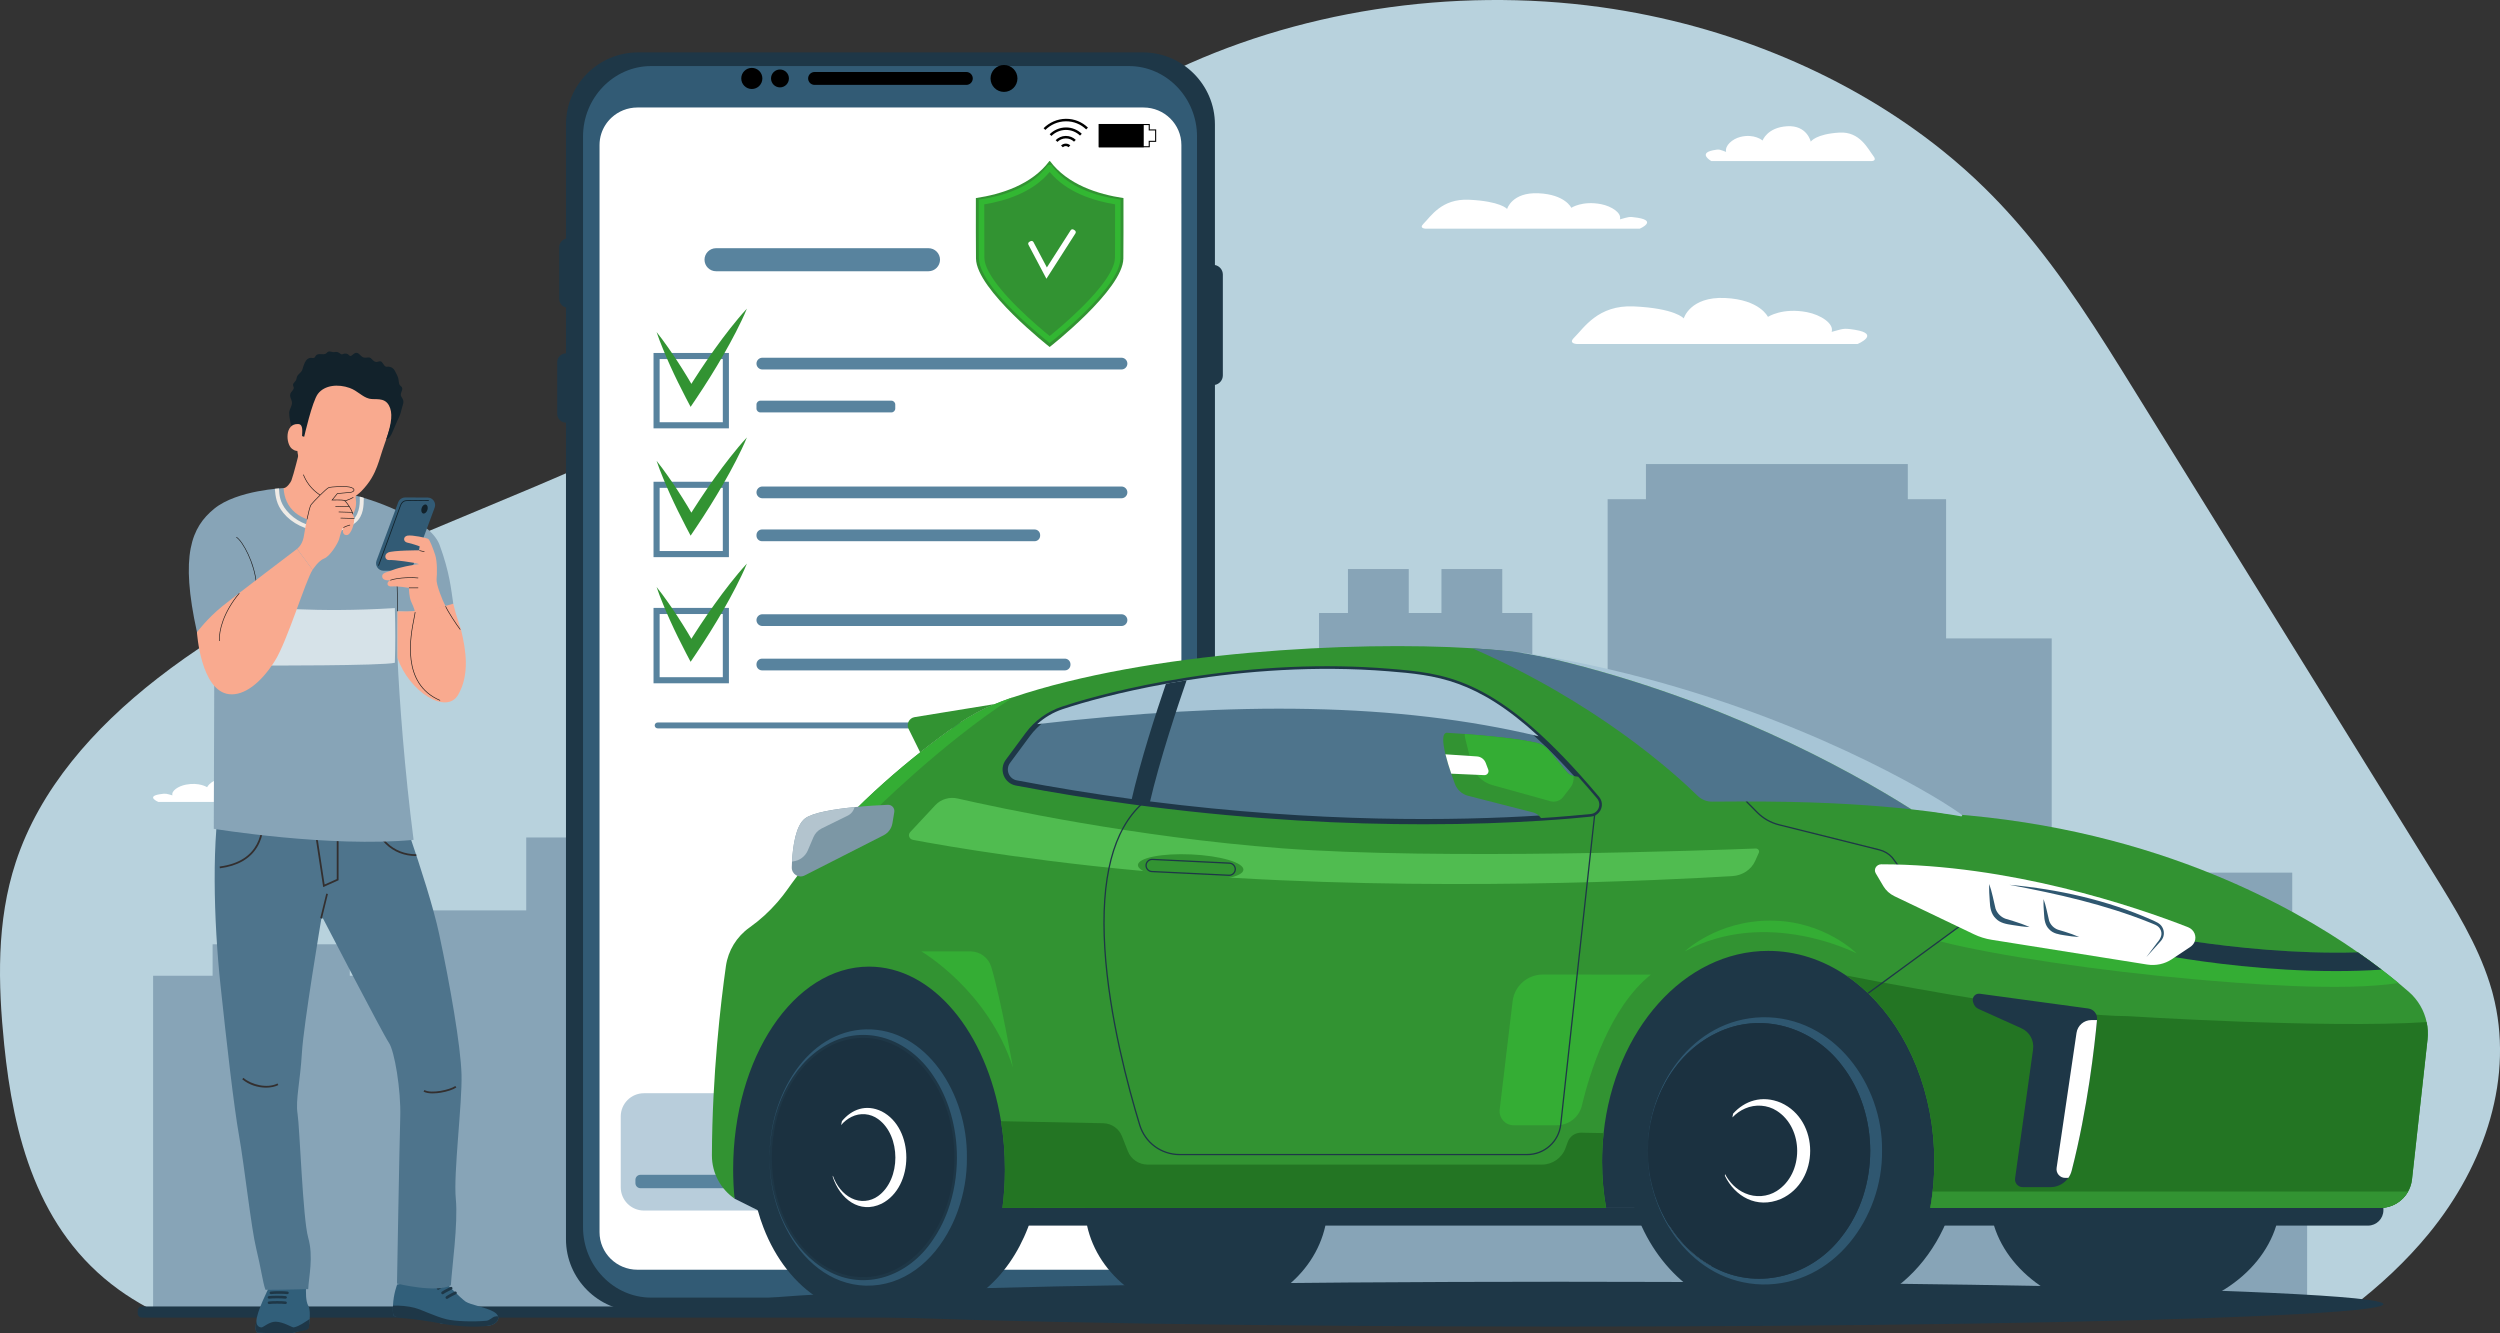 <?xml version="1.0" encoding="utf-8"?>
<!-- Generator: Adobe Illustrator 29.8.2, SVG Export Plug-In . SVG Version: 9.03 Build 0)  -->
<svg version="1.0" id="Layer_1" xmlns="http://www.w3.org/2000/svg" xmlns:xlink="http://www.w3.org/1999/xlink" x="0px" y="0px"
	 viewBox="0 0 1480.32 789.51" style="enable-background:new 0 0 1480.32 789.51;" xml:space="preserve">
<rect x="0" y="0" width="1480.32" height="789.51" fill="#333333" stroke="none"/>
<style type="text/css">
	.st0{fill:#B8D2DD;}
	.st1{fill:#87A4B7;}
	.st2{fill:#FFFFFF;}
	.st3{fill:#1E3747;}
	.st4{fill:#325B75;}
	.st5{fill:#B8CDDB;}
	.st6{fill:#58839E;}
	.st7{fill:#329332;}
	.st8{fill:#32B732;}
	.st9{fill:#2F5770;}
	.st10{fill:#1B3140;}
	.st11{fill:#34AD34;}
	.st12{fill:#237523;}
	.st13{fill:#4E748C;}
	.st14{fill:#50BC50;}
	.st15{fill:#7C97A5;}
	.st16{fill:#A7C5D6;}
	.st17{fill:#B3C4CE;}
	.st18{fill:#315F7A;}
	.st19{fill:#332F2F;}
	.st20{fill:#F9AA8F;}
	.st21{fill:#D6E2E8;}
	.st22{fill:#EFEBE6;}
	.st23{fill:#191818;}
	.st24{fill:#12222B;}
</style>
<g>
	<path class="st0" d="M1437.95,730.72c-13.08,15.91-28.5,30.34-45.57,43.41H87.05c-5.82-3.19-11.41-6.64-16.69-10.46
		C21.77,728.66,7.88,671.62,2.49,618.65c-3.67-36.14-4.66-73.09,6.84-108.11c7.07-21.54,18.54-41.43,33.22-59.78
		c14.2-17.76,31.42-34.06,50.57-48.98c21.27-16.58,44.93-31.47,69.55-44.77c9.72-5.26,19.59-10.27,29.51-15.04
		c81.13-38.97,170.32-67.09,245.29-113.67c46.93-29.17,87.34-65.02,128.98-99.41c16.54-13.66,33.3-27.11,50.72-39.82
		c22.72-16.54,46.59-31.82,72.69-44.73C766.51,6.5,859.77-7.99,947.92,4.24c75.77,10.53,147.22,40.72,202.19,84.85
		c8.98,7.2,17.51,14.79,25.55,22.72c5.65,5.56,11.04,11.27,16.22,17.1c1.05,1.17,2.09,2.36,3.1,3.53
		c26.71,30.8,47.84,64.84,68.77,98.64c26.29,42.46,52.61,84.93,78.9,127.38c3.98,6.42,7.96,12.86,11.94,19.28
		c14.16,22.86,28.31,45.71,42.46,68.56c10.77,17.38,21.54,34.76,32.29,52.13c3.74,6.03,7.47,12.07,11.21,18.11
		c13.12,21.16,26.33,42.56,33.63,65.52c0.51,1.62,1.01,3.26,1.47,4.91c0.15,0.55,0.3,1.09,0.43,1.63
		C1488.86,637.28,1471.89,689.4,1437.95,730.72z"/>
	<polygon class="st1" points="1357.3,577.77 1357.3,516.71 1283.44,516.71 1283.44,577.77 1270.1,577.77 1270.1,549.54 
		1214.87,549.54 1214.87,378.02 1152.34,378.02 1152.34,295.59 1129.67,295.59 1129.67,274.78 974.6,274.78 974.6,295.59 
		951.92,295.59 951.92,495.91 907.33,495.91 907.33,362.98 889.54,362.98 889.54,336.95 853.53,336.95 853.53,362.98 834.17,362.98 
		834.17,336.95 798.16,336.95 798.16,362.98 781.04,362.98 781.04,495.91 748.5,495.91 748.5,390.11 615.36,390.11 615.36,370.42 
		558.18,370.42 558.18,411.91 509.37,411.91 509.37,495.9 456.27,495.9 456.27,505.99 448.25,505.99 448.25,358.41 426.36,358.41 
		426.36,340.38 362,340.38 362,358.41 340.93,358.41 340.93,495.9 311.59,495.9 311.59,539.07 220.63,539.07 220.63,577.77 
		207.11,577.77 207.11,559.14 125.88,559.14 125.88,577.77 90.66,577.77 90.66,774.13 220.63,774.13 220.63,774.12 315.47,774.12 
		340.93,774.12 340.93,774.13 415.42,774.13 448.25,774.13 456.28,774.13 456.28,774.12 509.37,774.12 509.37,774.13 598.35,774.13 
		664.17,774.13 748.5,774.13 781.04,774.13 801.63,774.13 842.49,774.13 907.33,774.13 951.92,774.13 963.71,774.13 1004.57,774.13 
		1057.67,774.13 1085.92,774.13 1152.34,774.13 1240.27,774.13 1240.27,774.12 1270.1,774.12 1270.1,773.94 1366.12,773.94 
		1366.12,577.77 	"/>
	<path class="st2" d="M970.92,135.42h-126.5c0,0-4.51,0-1.58-2.89c4.45-4.4,10.73-15.01,26.98-14.26
		c18.59,0.86,22.56,5.37,22.56,5.5c0,0,2.83-10.06,18.65-9.33c15.82,0.73,19.38,8.61,19.38,8.61s6.5-4.33,17.66-2.15
		c6.21,1.22,12.29,5.22,11.13,8.99c5.19-1.34,4.91-1.84,10.44-0.96C981.56,130.84,970.92,135.42,970.92,135.42z"/>
	<path class="st2" d="M93.77,474.86h90.11c0,0,3.21,0,1.12-2.04c-3.17-3.11-7.64-10.59-19.21-10.07
		c-13.24,0.61-16.07,3.79-16.07,3.88c0,0-2.02-7.1-13.29-6.58c-11.27,0.51-13.81,6.08-13.81,6.08s-4.63-3.06-12.58-1.51
		c-4.43,0.86-8.75,3.69-7.93,6.34c-3.7-0.95-3.5-1.3-7.44-0.67C86.19,471.63,93.77,474.86,93.77,474.86z"/>
	<path class="st2" d="M1013.31,95.37h94.89c0,0,3.38,0,1.18-2.84c-3.34-4.33-8.05-14.76-20.24-14.02
		c-13.95,0.85-16.93,5.28-16.93,5.41c0,0-2.13-9.89-13.99-9.17c-11.86,0.72-14.54,8.46-14.54,8.46s-4.87-4.26-13.25-2.11
		c-4.66,1.2-9.22,5.13-8.35,8.84c-3.89-1.32-3.69-1.81-7.83-0.94C1005.32,90.86,1013.31,95.37,1013.31,95.37z"/>
</g>
<path class="st3" d="M1306.61,780.17H84c-1.35,0-2.45-1.1-2.45-2.45v-1.68c0-1.35,1.1-2.45,2.45-2.45h1222.6
	c1.35,0,2.45,1.1,2.45,2.45v1.68C1309.06,779.07,1307.95,780.17,1306.61,780.17z"/>
<g>
	<path class="st3" d="M719.39,156.92V73.67c0-23.45-19.19-42.64-42.64-42.64H377.77c-23.45,0-42.64,19.19-42.64,42.64v67.66
		c-2.28,0.54-4,2.59-4,5.03v30.66c0,2.44,1.72,4.49,4,5.03v27.19c-2.85,0-5.18,2.33-5.18,5.18v30.66c0,2.85,2.33,5.18,5.18,5.18
		V733.8c0,23.45,19.19,42.64,42.64,42.64h298.99c23.45,0,42.64-19.19,42.64-42.64V227.91c2.66-0.5,4.68-2.84,4.68-5.64v-59.71
		C724.07,159.76,722.05,157.42,719.39,156.92z"/>
	<path class="st4" d="M708.79,80.83c0-22.94-18.15-41.71-40.34-41.71H385.57c-22.19,0-40.34,18.77-40.34,41.71v645.81
		c0,22.94,18.15,41.71,40.34,41.71h282.87c22.19,0,40.34-18.77,40.34-41.71V80.83z"/>
	<path class="st2" d="M699.53,120.63V85.86c0-12.26-10.06-22.21-22.46-22.21h-35.22h-70.66h-72.13h-86.38h-35.22
		c-5.93,0-11.34,2.28-15.35,6c-2.81,2.6-4.95,5.92-6.12,9.66c-0.65,2.07-0.99,4.27-0.99,6.55v34.72c0,0.03,0,0.06,0,0.09v574.14
		c0,0.03,0,0.06,0,0.09v34.73c0,12.26,10.05,22.21,22.46,22.21h19.94c0,0,9.99,0,15.28,0h36.31v0h228.09
		c12.4,0,22.46-9.94,22.46-22.21v-34.77c0-0.01,0-0.03,0-0.04V120.67C699.53,120.65,699.53,120.64,699.53,120.63z"/>
	<path d="M572.19,50.27h-89.86c-2.1,0-3.82-1.72-3.82-3.82l0,0c0-2.1,1.72-3.82,3.82-3.82h89.86c2.1,0,3.82,1.72,3.82,3.82l0,0
		C576,48.55,574.29,50.27,572.19,50.27z"/>
	<path d="M602.46,46.45c0,4.4-3.57,7.97-7.97,7.97c-4.4,0-7.97-3.57-7.97-7.97c0-4.4,3.57-7.97,7.97-7.97
		C598.89,38.48,602.46,42.05,602.46,46.45z"/>
	<path d="M467.14,46.45c0,2.92-2.37,5.3-5.3,5.3c-2.92,0-5.3-2.37-5.3-5.3c0-2.92,2.37-5.3,5.3-5.3
		C464.77,41.15,467.14,43.52,467.14,46.45z"/>
	<path d="M451.42,46.45c0,3.45-2.8,6.25-6.25,6.25c-3.45,0-6.25-2.8-6.25-6.25c0-3.45,2.8-6.25,6.25-6.25
		C448.63,40.2,451.42,43,451.42,46.45z"/>
	<g>
		<g>
			<path d="M680.82,76.62v-3.21h-30.21V87.2h30.21v-3.21h3.79v-7.37H680.82z M683.97,83.36h-3.79v3.21h-28.93V74.05h28.93v3.21h3.79
				V83.36z"/>
		</g>
		<rect x="650.61" y="73.41" width="26.63" height="13.79"/>
	</g>
	<g>
		<g>
			<path d="M631.05,80.48c-2.32,0.03-4.43,0.98-5.97,2.51l1.04,1.03c1.28-1.25,3.02-2.04,4.93-2.06c1.91-0.02,3.64,0.71,4.91,1.93
				l1.05-1.06C635.46,81.35,633.36,80.45,631.05,80.48z"/>
		</g>
		<g>
			<path d="M631.02,85.04c-1.06,0.01-2.03,0.44-2.74,1.13l1.04,1.03c0.44-0.42,1.04-0.68,1.7-0.69c0.65-0.01,1.25,0.24,1.69,0.65
				l1.05-1.06C633.05,85.43,632.09,85.02,631.02,85.04z"/>
		</g>
		<g>
			<path d="M631.07,75.46c-3.7,0.05-7.07,1.58-9.53,4.02l1.04,1.03c2.19-2.17,5.19-3.53,8.48-3.57c3.29-0.04,6.28,1.24,8.45,3.35
				l1.05-1.06C638.13,76.86,634.77,75.42,631.07,75.46z"/>
		</g>
		<g>
			<path d="M631.09,70.35c-5.11,0.07-9.76,2.19-13.16,5.56l1.04,1.03c3.12-3.1,7.4-5.05,12.11-5.11c4.71-0.06,8.97,1.78,12.07,4.8
				l1.05-1.06C640.83,72.29,636.2,70.29,631.09,70.35z"/>
		</g>
	</g>
	<g>
		<path class="st5" d="M673.2,716.8H381.32c-7.6,0-13.76-6.16-13.76-13.76v-41.95c0-7.6,6.16-13.76,13.76-13.76H673.2
			c7.6,0,13.76,6.16,13.76,13.76v41.95C686.97,710.64,680.8,716.8,673.2,716.8z"/>
		<g>
			<path class="st6" d="M669.47,703.57h-81.64c-4.84,0-8.79-3.96-8.79-8.79l0,0c0-4.84,3.96-8.79,8.79-8.79h81.64
				c4.84,0,8.79,3.96,8.79,8.79l0,0C678.26,699.61,674.31,703.57,669.47,703.57z"/>
			<path class="st6" d="M434.21,703.57h-54.97c-1.64,0-2.99-1.34-2.99-2.99v-1.97c0-1.64,1.34-2.98,2.99-2.98h54.97
				c1.64,0,2.98,1.34,2.98,2.98v1.97C437.19,702.22,435.85,703.57,434.21,703.57z"/>
		</g>
	</g>
	<g>
		<g>
			<g>
				<path class="st6" d="M431.61,329.9h-44.64v-44.64h44.64V329.9z M390.59,326.28H428v-37.41h-37.41V326.28z"/>
			</g>
			<path class="st7" d="M388.78,272.88c2.26,2.82,4.4,5.7,6.45,8.64c2.1,2.91,4.06,5.89,6.02,8.87c1.94,2.99,3.85,6,5.69,9.05
				c1.86,3.04,3.67,6.1,5.44,9.19l-6.03-0.21c5.32-8.66,10.91-17.15,16.83-25.43c2.96-4.14,6-8.22,9.16-12.23
				c3.18-4,6.4-7.97,9.92-11.74c-1.96,4.78-4.24,9.35-6.55,13.91c-2.34,4.54-4.79,9-7.32,13.42c-5.07,8.82-10.46,17.44-16.13,25.88
				l-3.33,4.95l-2.71-5.16c-1.65-3.15-3.26-6.33-4.82-9.53c-1.58-3.19-3.08-6.42-4.56-9.67c-1.46-3.26-2.92-6.51-4.24-9.85
				C391.22,279.65,389.93,276.3,388.78,272.88z"/>
		</g>
		<path class="st6" d="M664.06,295.04H451.41c-1.91,0-3.48-1.57-3.48-3.48l0,0c0-1.91,1.57-3.48,3.48-3.48h212.66
			c1.91,0,3.48,1.57,3.48,3.48l0,0C667.54,293.48,665.98,295.04,664.06,295.04z"/>
		<path class="st6" d="M612.61,320.47H451.22c-1.81,0-3.29-1.48-3.29-3.29v-0.38c0-1.81,1.48-3.29,3.29-3.29h161.39
			c1.81,0,3.29,1.48,3.29,3.29v0.38C615.9,318.99,614.42,320.47,612.61,320.47z"/>
		<g>
			<g>
				<path class="st6" d="M431.61,404.6h-44.64v-44.64h44.64V404.6z M390.59,400.99H428v-37.41h-37.41V400.99z"/>
			</g>
			<path class="st7" d="M388.78,347.58c2.26,2.82,4.4,5.7,6.45,8.64c2.1,2.91,4.06,5.89,6.02,8.87c1.94,2.99,3.85,6,5.69,9.05
				c1.86,3.04,3.67,6.1,5.44,9.19l-6.03-0.21c5.32-8.66,10.91-17.15,16.83-25.43c2.96-4.14,6-8.22,9.16-12.23
				c3.18-4,6.4-7.97,9.92-11.74c-1.96,4.78-4.24,9.35-6.55,13.91c-2.34,4.54-4.79,9-7.32,13.42c-5.07,8.82-10.46,17.44-16.13,25.88
				l-3.33,4.95l-2.71-5.16c-1.65-3.15-3.26-6.33-4.82-9.53c-1.58-3.19-3.08-6.42-4.56-9.67c-1.46-3.26-2.92-6.51-4.24-9.85
				C391.22,354.35,389.93,351,388.78,347.58z"/>
		</g>
		<path class="st6" d="M630.53,396.96H451.26c-1.83,0-3.33-1.5-3.33-3.33v-0.3c0-1.83,1.5-3.33,3.33-3.33h179.27
			c1.83,0,3.33,1.5,3.33,3.33v0.3C633.86,395.46,632.36,396.96,630.53,396.96z"/>
		<path class="st6" d="M665.8,431.29H389.41c-0.96,0-1.74-0.78-1.74-1.74l0,0c0-0.96,0.78-1.74,1.74-1.74H665.8
			c0.96,0,1.74,0.78,1.74,1.74l0,0C667.54,430.5,666.76,431.29,665.8,431.29z"/>
		<path class="st6" d="M664.98,456.94h-71.16c-1.41,0-2.57-1.16-2.57-2.57v-5.77c0-1.41,1.16-2.57,2.57-2.57h71.16
			c1.41,0,2.57,1.16,2.57,2.57v5.77C667.54,455.78,666.39,456.94,664.98,456.94z"/>
		<g>
			<g>
				<g>
					<path class="st6" d="M431.61,253.64h-44.64V209h44.64V253.64z M390.59,250.02H428v-37.41h-37.41V250.02z"/>
				</g>
				<path class="st7" d="M388.78,196.62c2.26,2.82,4.4,5.7,6.45,8.64c2.1,2.91,4.06,5.89,6.02,8.87c1.94,2.99,3.85,6,5.69,9.05
					c1.86,3.04,3.67,6.1,5.44,9.19l-6.03-0.21c5.32-8.66,10.91-17.15,16.83-25.43c2.96-4.14,6-8.22,9.16-12.23
					c3.18-4,6.4-7.97,9.92-11.74c-1.96,4.78-4.24,9.35-6.55,13.91c-2.34,4.54-4.79,9-7.32,13.42c-5.07,8.82-10.46,17.44-16.13,25.88
					l-3.33,4.95l-2.71-5.16c-1.65-3.15-3.26-6.33-4.82-9.53c-1.58-3.19-3.08-6.42-4.56-9.67c-1.46-3.26-2.92-6.51-4.24-9.85
					C391.22,203.39,389.93,200.04,388.78,196.62z"/>
			</g>
			<path class="st6" d="M664.06,218.78H451.41c-1.91,0-3.48-1.57-3.48-3.48l0,0c0-1.91,1.57-3.48,3.48-3.48h212.66
				c1.91,0,3.48,1.57,3.48,3.48l0,0C667.54,217.22,665.98,218.78,664.06,218.78z"/>
			<path class="st6" d="M527.81,244.21h-77.58c-1.27,0-2.3-1.04-2.3-2.3v-2.36c0-1.27,1.04-2.3,2.3-2.3h77.58
				c1.27,0,2.3,1.04,2.3,2.3v2.36C530.11,243.18,529.07,244.21,527.81,244.21z"/>
		</g>
		<path class="st6" d="M664.06,370.68H451.41c-1.91,0-3.48-1.57-3.48-3.48l0,0c0-1.91,1.57-3.48,3.48-3.48h212.66
			c1.91,0,3.48,1.57,3.48,3.48l0,0C667.54,369.11,665.98,370.68,664.06,370.68z"/>
	</g>
	<path class="st6" d="M549.79,160.61H423.98c-3.75,0-6.82-3.07-6.82-6.82l0,0c0-3.75,3.07-6.82,6.82-6.82h125.81
		c3.75,0,6.82,3.07,6.82,6.82l0,0C556.61,157.54,553.54,160.61,549.79,160.61z"/>
	<g>
		<path class="st7" d="M621.72,95.37c-0.06,0-0.12,0-0.18,0c-0.06,0-0.12,0-0.18,0c-10.38,13.94-28.42,19.66-43.52,21.92
			c-0.02,13.46-0.02,28.77,0.07,35.82c0.24,18.42,43.63,52.36,43.63,52.36s43.39-33.93,43.63-52.36c0.09-7.05,0.09-22.36,0.07-35.82
			C650.14,115.03,632.1,109.31,621.72,95.37z"/>
		<g>
			<path class="st2" d="M619.61,165.05l-10.64-20.13c-0.33-0.62-0.09-1.4,0.53-1.73l0.71-0.38c0.62-0.33,1.4-0.09,1.73,0.53
				l7.94,15.02l14.08-22c0.38-0.6,1.17-0.77,1.77-0.39l0.68,0.44c0.6,0.38,0.77,1.17,0.39,1.77L619.61,165.05z"/>
		</g>
		<g>
			<path class="st8" d="M621.54,203.11l-1.01-0.79c-0.1-0.08-10.21-8.01-20.21-17.92c-13.65-13.53-20.62-24.2-20.71-31.7
				c-0.09-6.72-0.08-21.71-0.06-33.11l0-1.41l1.39-0.21c12.59-1.89,29.6-6.82,39.12-19.6l0.49-0.66h1.98l0.49,0.66
				c9.52,12.79,26.53,17.72,39.12,19.6l1.39,0.21l0,1.41c0.03,16.59,0.01,27.73-0.06,33.11c-0.1,7.5-7.07,18.17-20.71,31.7
				c-10,9.91-20.11,17.84-20.21,17.92L621.54,203.11z M582.81,121c-0.02,15.58,0,26.51,0.06,31.66c0.06,4.54,3.53,13.33,19.73,29.4
				c8.04,7.97,16.15,14.65,18.94,16.89c2.78-2.24,10.9-8.91,18.94-16.89c16.2-16.07,19.67-24.85,19.73-29.4
				c0.07-5.21,0.09-15.86,0.06-31.66c-12.55-2.05-28.76-7.07-38.73-19.2C611.57,113.93,595.36,118.95,582.81,121z"/>
		</g>
	</g>
</g>
<g>
	<ellipse class="st3" cx="923.51" cy="772.24" rx="487.79" ry="13.28"/>
	<path class="st3" d="M1350.02,715.27c0.23-2.04,0.35-4.1,0.35-6.18c0-8.84-2.08-17.29-5.86-25.05h-160.46
		c-3.79,7.77-5.86,16.21-5.86,25.05c0,2.08,0.12,4.14,0.35,6.18H786.15c0.03-0.75,0.05-1.51,0.05-2.27c0-10.4-2.71-20.24-7.52-28.96
		H649.83c-4.82,8.72-7.52,18.56-7.52,28.96c0,0.76,0.02,1.52,0.05,2.27H448.73c0.95,3.59,2.06,7.08,3.33,10.45h191.62
		c6.54,29.82,35.64,52.31,70.56,52.31c34.92,0,64.02-22.48,70.56-52.31h395.91c9.29,30.04,43.18,52.31,83.56,52.31
		c40.38,0,74.27-22.26,83.55-52.31h54.33c5.04,0,9.13-4.09,9.13-9.13v-1.31H1350.02z"/>
	<polygon class="st3" points="975.78,715.27 951.01,715.27 937.11,690.37 937.11,647.83 942.3,619.41 968.84,585.95 988.45,564.53 
		1008.64,554.06 1056.52,548.93 1096.9,554.06 1128.34,571.39 1142.48,610.76 1154.59,636.72 1160.36,670.75 1168.12,693.25 
		1142.96,715.27 	"/>
	<g>
		<path class="st3" d="M1160.85,681.47c0,53.33-37.74,96.56-84.3,96.56h-29.7c-11.81,0-23.05-2.78-33.25-7.8V592.7
			c10.21-5.02,21.45-7.8,33.25-7.8h29.7C1123.11,584.9,1160.85,628.13,1160.85,681.47z"/>
		<path class="st3" d="M1046.85,584.9c-11.81,0-23.05,2.78-33.25,7.8c-30.02,14.78-51.05,48.96-51.05,88.77
			c0,39.8,21.03,73.98,51.05,88.76c10.21,5.02,21.45,7.8,33.25,7.8c46.55,0,84.29-43.23,84.29-96.56
			C1131.14,628.13,1093.4,584.9,1046.85,584.9z M975.79,681.02c0-27.69,14.41-56.56,40.34-69.22c26.44-13.19,57.25-3.76,74.47,18.97
			c11.27,14.4,16.79,32.65,16.82,50.7c-0.02,18.04-5.53,36.3-16.81,50.7c-17.19,22.73-48.05,32.18-74.48,18.98
			c-25.94-12.68-40.34-41.55-40.34-69.25V681.02z"/>
		<path class="st9" d="M1043.35,602.35c-41.24,1.06-67.95,41.09-67.56,78.67c0-27.69,14.41-56.56,40.34-69.22
			c26.44-13.19,57.25-3.76,74.47,18.97c11.27,14.4,16.79,32.65,16.82,50.7c-0.02,18.04-5.53,36.3-16.81,50.7
			c-17.19,22.73-48.05,32.18-74.48,18.98c-25.94-12.68-40.34-41.55-40.34-69.25c-0.4,37.57,26.32,77.62,67.56,78.67
			c42.83,0.73,71.55-40,71.06-79.09C1115.03,642.53,1086.02,601.49,1043.35,602.35z"/>
		<path class="st10" d="M1107.42,681.47c-0.02,18.04-5.53,36.3-16.81,50.7c-17.19,22.73-48.05,32.18-74.48,18.98
			c-25.94-12.68-40.34-41.55-40.34-69.25v-0.87c0-27.69,14.41-56.56,40.34-69.22c26.44-13.19,57.25-3.76,74.47,18.97
			C1101.87,645.17,1107.39,663.42,1107.42,681.47z"/>
		<path class="st2" d="M1054.58,652.99c-11.31-4.79-21.6-1.11-28.36,6.42c-0.15,0.74-0.29,1.49-0.43,2.25
			c2.13-2.21,4.65-4.05,7.56-5.3c6.04-2.67,13.23-2.14,18.68,1.35c16.17,10.27,16.19,37.25,0.01,47.52
			c-5.46,3.49-12.65,4.02-18.7,1.34c-5.27-2.28-9.3-6.44-11.91-11.39c-0.02,0.35-0.04,0.7-0.06,1.06c5.83,12,18.68,19.83,33.2,13.67
			C1077.61,699.5,1077.63,663.41,1054.58,652.99z"/>
	</g>
	<polygon class="st3" points="455.7,720.11 434.94,709.76 428.51,688.3 430.17,673.27 431.17,642.63 436.83,624.97 444.56,600.66 
		458.15,584.34 475.46,574.02 501.11,563.36 519.43,563.36 541.08,566.69 559.06,568.69 576.05,587.01 606.69,618.31 610.69,662.94 
		613.02,677.93 610.35,692.25 593.58,715.27 575.71,721.89 	"/>
	<g>
		<path class="st3" d="M616.22,685.4c0,11-1.47,21.54-4.17,31.32c-0.96,3.51-2.08,6.92-3.36,10.21
			c-11.67,30.31-35.72,51.1-63.5,51.1h-29.6c-10.79,0-21.01-3.14-30.17-8.75V601.52c9.16-5.61,19.39-8.75,30.17-8.75h29.6
			C584.42,592.78,616.22,634.24,616.22,685.4z"/>
		<path class="st3" d="M586.62,685.4c0,11-1.47,21.54-4.17,31.32c-0.96,3.51-2.08,6.92-3.36,10.21
			c-11.67,30.31-35.72,51.1-63.5,51.1c-10.79,0-21.01-3.14-30.17-8.75c-14.43-8.83-26.2-23.81-33.33-42.35
			c-1.27-3.29-2.4-6.7-3.36-10.21c-2.71-9.78-4.17-20.33-4.17-31.32c0-37.09,16.72-69.09,40.86-83.88
			c9.16-5.61,19.39-8.75,30.17-8.75C554.82,592.78,586.62,634.24,586.62,685.4z"/>
		<path class="st10" d="M565.12,685.4c0,8.41-1.12,16.48-3.18,23.96c-0.73,2.68-1.58,5.29-2.55,7.8
			c-8.88,23.18-27.17,39.08-48.31,39.08c-8.21,0-15.99-2.4-22.95-6.69c-10.98-6.75-19.93-18.21-25.36-32.39
			c-0.97-2.51-1.83-5.12-2.55-7.8c-2.06-7.48-3.18-15.55-3.18-23.96c0-28.37,12.72-52.83,31.09-64.15
			c6.97-4.29,14.75-6.69,22.95-6.69C540.92,614.56,565.12,646.28,565.12,685.4z"/>
		<path class="st9" d="M512.64,609.51c-34.76,1.03-57.27,39.43-56.94,75.49c0-26.58,12.14-54.27,34-66.43
			c22.28-12.65,48.24-3.6,62.75,18.2c9.5,13.82,14.15,31.32,14.18,48.63c-0.02,10.67-1.78,21.41-5.36,31.32
			c-1.27,3.52-2.78,6.94-4.51,10.21c-1.3,2.46-2.74,4.84-4.3,7.11c-14.49,21.81-40.5,30.87-62.77,18.2
			c-10.14-5.64-18.2-14.63-23.91-25.31c-1.74-3.26-3.27-6.68-4.57-10.21c-3.63-9.81-5.51-20.46-5.51-30.94
			c-0.1,10.43,1.72,21.07,5.19,30.94c1.24,3.52,2.69,6.93,4.34,10.21c9.69,19.31,26.3,33.73,47.41,34.35
			c22.24,0.43,39.97-14.25,50.2-34.35c1.67-3.27,3.14-6.69,4.39-10.21c3.55-9.94,5.41-20.69,5.29-31.32
			C573.05,648.05,548.61,608.68,512.64,609.51z"/>
		<path class="st2" d="M522.11,658.09c-9.35-4.51-17.87-1.19-23.57,5.76c-0.17,0.76-0.34,1.55-0.51,2.35
			c1.75-2.03,3.82-3.71,6.18-4.87c5.09-2.56,11.15-2.05,15.74,1.3c13.63,9.85,13.64,35.73,0.01,45.58
			c-4.6,3.35-10.66,3.86-15.76,1.29c-5.18-2.55-8.96-7.55-11.04-13.36c-0.03,0.25-0.05,0.49-0.08,0.74
			c4.29,12.99,15.83,22.18,29.01,15.83C541.52,702.71,541.53,668.08,522.11,658.09z"/>
	</g>
	<path class="st7" d="M1437.4,615.58l-9.18,82.76c-1.06,9.64-9.21,16.93-18.9,16.93h-266.35c1.55-8.81,2.38-17.97,2.38-27.38
		c0-40.61-15.27-76.68-38.92-99.49c-0.19-0.18-0.38-0.37-0.58-0.54c-4.01-3.81-8.26-7.24-12.72-10.25
		c-13.76-9.3-29.47-14.57-46.14-14.57c-49.79,0-90.95,46.97-97.45,107.91c-0.6,5.54-0.9,11.19-0.9,16.94
		c0,9.41,0.82,18.56,2.38,27.38H593.58c0.94-7.37,1.45-14.98,1.45-22.77c0-4.77-0.19-9.48-0.55-14.12
		c-0.38-4.93-0.97-9.76-1.75-14.48c-8.58-52.54-40.32-91.54-78.15-91.54c-44.44,0-80.46,53.79-80.46,120.13
		c0,5.85,0.29,11.6,0.83,17.23v0.03c-0.01-0.01-0.02-0.01-0.02-0.02c-8.12-5.64-13.42-15.04-13.39-25.68
		c0.18-47.7,5.25-90.5,8.29-111.97c1.31-9.21,6.36-17.47,13.95-22.85l0.09-0.07c0.05-0.04,0.12-0.08,0.17-0.12
		c6.01-4.28,11.46-9.27,16.28-14.82c0.05-0.05,0.1-0.12,0.16-0.18c2.19-2.53,4.25-5.18,6.18-7.92c0.36-0.51,0.72-1.03,1.08-1.53
		c0.01-0.01,0.01-0.02,0.02-0.02c0.33-0.47,0.67-0.93,1-1.4c3.51-4.87,7.14-9.6,10.87-14.19c6.76-8.35,13.83-16.22,20.96-23.59
		c15.31-15.84,30.88-29.3,44.28-39.91c8.71-6.89,16.5-12.56,22.71-16.88c6.75-4.71,14.02-8.57,21.59-11.73
		c2.88-1.21,5.8-2.32,8.76-3.34c0.61-0.21,1.24-0.42,1.86-0.63c80.43-27.14,201.81-33.42,272-29.06
		c13.98,0.86,25.94,2.15,35.13,3.79c114.04,20.24,198.25,69.49,225.64,87.12c3.7,2.38,7.72,4.21,11.92,5.42v0.01
		c3.08,0.9,6.26,1.47,9.48,1.7c62.52,4.51,114.81,18.81,156.82,35.97c36.03,14.7,64.49,31.5,85.37,46.02
		c5.15,3.58,9.83,7.01,14.05,10.24c3.66,2.81,6.98,5.46,9.95,7.91c2.29,1.9,4.37,3.67,6.24,5.31c5.4,4.72,9.03,11.01,10.49,17.85
		C1437.6,608.57,1437.78,612.07,1437.4,615.58z"/>
	<path class="st11" d="M1420.15,582.05c-33.25,5.24-93.12,0.28-121.86-2.28c-53.73-4.77-115.94-13.8-149.52-22.36h-0.01
		c-0.33-0.09-0.65-0.17-0.96-0.26l11.57-8.48l-20.82-9.97c22.04-10.09,66.38-11.78,66.38-11.78l15.8-1.35
		c33.37,8.06,60.27,17.73,74.79,23.41c3.78,1.48,5.23,5.36,4,8.56c22.21,3.25,59.2,7.45,96.62,6.35c5.15,3.58,9.83,7.01,14.05,10.24
		C1413.86,576.94,1417.18,579.59,1420.15,582.05z"/>
	<path class="st12" d="M1437.4,615.58l-9.18,82.76c-0.29,2.6-1.09,5.02-2.29,7.18c-3.27,5.85-9.53,9.75-16.61,9.75h-266.35
		c0.57-3.2,1.03-6.45,1.4-9.75c0.65-5.76,0.98-11.64,0.98-17.63c0-40.61-15.27-76.68-38.92-99.49c-0.19-0.18-0.38-0.37-0.58-0.54
		c-4.01-3.81-8.26-7.24-12.72-10.25c45.41,8.85,128.75,24,166.94,24.09c0,0,116.69,7.4,176.8,3.51
		C1437.6,608.57,1437.78,612.07,1437.4,615.58z"/>
	<g>
		<path class="st3" d="M1410.2,574.14c-9.06,0.61-18.14,0.86-27.08,0.86c-40.05,0-77.22-5.22-95.28-8.23h-0.01
			c-6.61-1.1-10.66-1.9-11.36-2.04l2.15-10.66c0.25,0.05,8.14,1.62,20.92,3.48c22.21,3.25,59.2,7.45,96.62,6.35
			C1401.29,567.47,1405.98,570.9,1410.2,574.14z"/>
	</g>
	<path class="st11" d="M599.78,412.91c-42.57,27.46-84.06,69.13-84.06,69.13l-15.14,3.37c15.31-15.84,30.88-29.3,44.28-39.91
		c8.71-6.89,16.5-12.56,22.71-16.88c6.75-4.71,14.02-8.57,21.59-11.73c2.88-1.21,5.8-2.32,8.76-3.34
		C598.54,413.33,599.16,413.12,599.78,412.91z"/>
	<g>
		<path class="st3" d="M1164.69,545.75l-4.52,3.3l-11.4,8.36h-0.01l-42.34,31c-0.19-0.18-0.38-0.37-0.58-0.54l41.95-30.71
			l11.57-8.48l4.86-3.55L1164.69,545.75z"/>
	</g>
	<path class="st7" d="M589.16,416.88c-7.58,3.16-14.84,7.02-21.59,11.73c-6.2,4.32-13.99,10-22.71,16.88l-6.87-13.9
		c-1.45-2.93,0.36-6.43,3.58-6.96L589.16,416.88z"/>
	<path class="st13" d="M944.81,480.85c-0.26,0.2-0.54,0.38-0.84,0.53c-0.6,0.32-1.27,0.52-2.01,0.6c-6.73,0.7-16.67,1.6-29.46,2.42
		c-46.05,2.95-129.02,4.75-231.89-8.32c-1.15-0.15-2.31-0.3-3.47-0.44c-0.34-0.05-0.68-0.09-1.03-0.13
		c-2.11-0.27-4.22-0.56-6.35-0.85c-21.86-2.96-44.57-6.6-67.97-11.04c-5.87-1.11-8.54-7.99-4.99-12.79l11.75-15.88
		c1.66-2.25,3.53-4.31,5.57-6.17c4.36-3.97,9.51-7.01,15.16-8.89c12.74-4.24,34.19-10.14,61.1-15.01c3.96-0.72,8.05-1.41,12.23-2.08
		c34.47-5.46,76.25-8.82,119.51-5.32c28.13,2.28,52.01,4.61,88.89,38.48c7.27,6.68,15.03,14.57,23.44,23.94
		c3.61,4.02,7.33,8.3,11.19,12.88C947.85,475.38,947.18,479.01,944.81,480.85z"/>
	<path class="st14" d="M553.88,476.71c3.25-3.49,8.34-5,13.17-3.89c24.81,5.67,105.18,22.92,192.05,29.49
		c92.78,7.02,256.17,1.07,280.47,0.12c1.43-0.06,2.43,1.28,1.88,2.51l-2.17,4.85c-2.29,5.13-7.52,8.61-13.49,8.97
		c-38,2.31-180.87,9.65-320.2-0.63c-83.76-6.18-147.15-17.44-164.96-20.82c-2.27-0.43-3.19-2.97-1.68-4.59L553.88,476.71z"/>
	<path class="st11" d="M936.65,654.68c4.66-19.4,16.6-58.19,40.89-77.6l-64.05-0.02c-9.09,0-16.75,6.79-17.83,15.82L888,657.03
		c-0.59,4.92,3.26,9.26,8.22,9.26h25.68C928.91,666.29,935.02,661.5,936.65,654.68z"/>
	<path class="st13" d="M1131.82,479.23c-19.77-2.18-48.63-4.35-86.2-4.6c-0.39-0.01-0.78-0.01-1.17-0.01
		c-9.63-0.06-19.84-0.05-30.63,0.05c-3.23,0.03-6.33-1.22-8.63-3.47c-6.41-6.3-21.59-20.4-44.73-37
		c-22.37-16.04-52.17-34.42-88.68-50.34c4.52,0.26,8.85,0.56,12.96,0.9c4.44,0.37,8.61,0.77,12.5,1.22
		c8.89,1.39,16.69,2.88,23.16,4.44C1017.08,413.62,1091.9,454.02,1131.82,479.23z"/>
	<path class="st7" d="M736.27,515c-0.19,4.23-14.33,7.03-31.59,6.24c-17.25-0.78-31.08-4.85-30.89-9.08s14.33-7.03,31.59-6.24
		C722.63,506.7,736.46,510.77,736.27,515z"/>
	<path class="st15" d="M529.53,480.85l-1.1,6.63c-0.51,3.06-2.44,5.7-5.21,7.11l-46.8,23.81c-3.53,1.8-7.7-0.84-7.59-4.8
		c0.03-1.1,0.08-2.26,0.15-3.47c0.51-9.34,2.27-21.35,7.7-25.5c4.56-3.48,17.37-5.53,29.31-6.71c7.78-0.77,15.2-1.17,19.75-1.37
		C528.08,476.45,529.92,478.53,529.53,480.85z"/>
	<g>
		<path class="st3" d="M842.95,488.08c-44.91,0-100.03-2.53-162.54-10.47l-3.47-0.44c-0.34-0.05-0.68-0.09-1.01-0.13
			c-1.87-0.24-3.73-0.49-5.61-0.75l-0.77-0.1c-22.73-3.08-45.63-6.8-68.05-11.05c-3.28-0.62-5.96-2.85-7.18-5.96
			c-1.22-3.12-0.76-6.59,1.23-9.28l11.75-15.88c5.43-7.34,12.86-12.74,21.49-15.61c7.85-2.62,29.54-9.32,61.31-15.06
			c4.35-0.79,8.37-1.47,12.27-2.08c41.71-6.6,82.04-8.4,119.88-5.33c32.91,2.67,61.32,4.97,113.37,62.94
			c3.66,4.08,7.44,8.43,11.22,12.92c1.27,1.51,1.86,3.41,1.65,5.35c-0.21,1.95-1.2,3.75-2.74,4.94c-0.35,0.28-0.73,0.51-1.12,0.7
			c-0.73,0.39-1.6,0.65-2.53,0.75c-6.12,0.64-16.22,1.57-29.52,2.42C893.55,487.16,870.12,488.08,842.95,488.08z M785.68,397.58
			c-26.72,0-54.44,2.25-82.81,6.75c-3.88,0.61-7.87,1.29-12.2,2.07c-31.58,5.71-53.1,12.36-60.88,14.96
			c-8.02,2.67-14.93,7.69-19.97,14.51l-11.75,15.88c-1.35,1.82-1.66,4.18-0.84,6.29c0.83,2.11,2.64,3.62,4.87,4.04
			c22.37,4.24,45.21,7.95,67.89,11.03l0.77,0.1c1.86,0.25,3.72,0.5,5.57,0.74c0.33,0.04,0.68,0.09,1.04,0.13l3.46,0.44
			c100.07,12.71,181.17,11.53,231.59,8.31c13.26-0.85,23.3-1.78,29.4-2.41c0.53-0.06,1.01-0.2,1.44-0.42
			c0.24-0.12,0.43-0.24,0.61-0.38l0.01-0.01c0.87-0.67,1.44-1.7,1.56-2.81c0.12-1.09-0.22-2.16-0.94-3.01
			c-3.76-4.47-7.51-8.79-11.15-12.84c-51.22-57.05-79.06-59.3-111.31-61.92C810.14,398.06,798.02,397.58,785.68,397.58z"/>
	</g>
	<path class="st16" d="M911.03,435.97c-83.5-19.96-178.92-20.74-296.9-7.19c4.36-3.97,9.51-7.01,15.16-8.89
		c12.74-4.24,34.19-10.14,61.1-15.01c3.96-0.72,8.05-1.41,12.23-2.08c34.47-5.46,76.25-8.82,119.51-5.32
		C850.27,399.76,874.15,402.09,911.03,435.97z"/>
	<g>
		<path class="st3" d="M944.81,480.85l-20.26,184.99c-1.13,10.38-9.86,18.2-20.3,18.2H698.54c-11.14,0-20.81-7.15-24.06-17.79
			c-6.64-21.73-18.16-64.19-20.66-104.44c-2.59-41.73,4.9-70.67,22.3-86.31c0.34,0.04,0.68,0.09,1.03,0.13
			c-17.58,15.35-25.15,44.24-22.55,86.12c2.5,40.18,14,82.57,20.63,104.27c3.15,10.32,12.51,17.24,23.31,17.24h205.71
			c10.04,0,18.44-7.52,19.53-17.51l20.19-184.38C944.27,481.23,944.55,481.05,944.81,480.85z"/>
	</g>
	<g>
		<path class="st3" d="M702.63,402.8c-5.12,14.75-15.93,46.94-22.01,73.28c-1.15-0.15-2.31-0.3-3.47-0.44
			c-0.34-0.05-0.68-0.09-1.03-0.13c-2.11-0.27-4.22-0.56-6.35-0.85c5.52-24.28,14.9-53.07,20.62-69.78
			C694.36,404.16,698.44,403.46,702.63,402.8z"/>
	</g>
	<g>
		<path class="st3" d="M727.85,518.67c-0.06,0-0.13,0-0.2-0.01l-45.63-2.21c-1.06-0.05-2.04-0.51-2.75-1.3
			c-0.72-0.79-1.08-1.81-1.03-2.87c0.05-1.06,0.51-2.04,1.3-2.75c0.79-0.72,1.8-1.1,2.87-1.03l45.63,2.21
			c2.19,0.11,3.89,1.98,3.79,4.17C731.72,517.01,729.95,518.67,727.85,518.67z M727.69,517.89c1.77,0.08,3.27-1.28,3.36-3.05
			c0.09-1.77-1.28-3.27-3.05-3.36l-45.63-2.21c-1.77-0.08-3.27,1.28-3.36,3.05c-0.04,0.85,0.25,1.67,0.83,2.31
			c0.58,0.64,1.36,1.01,2.22,1.05L727.69,517.89z"/>
	</g>
	<g>
		<path class="st3" d="M1124.87,513.12l-0.63,0.46l-4.1-5.56c-1.94-2.16-4.5-3.69-7.36-4.41l-59.53-14.87
			c-4.94-1.24-9.44-3.79-13.01-7.41l-6.64-6.71c0.37,0,0.74,0,1.1,0.01l6.09,6.15c3.48,3.51,7.85,6.01,12.65,7.21l59.54,14.87
			c3.01,0.75,5.7,2.36,7.77,4.67L1124.87,513.12z"/>
	</g>
	<path class="st3" d="M1241.72,603.61c-0.02,0.14-0.02,0.28-0.04,0.42c-1.34,14.47-5.5,52.45-14.99,89.19
		c-0.4,1.56-1.07,2.99-1.97,4.24c-2.39,3.37-6.3,5.49-10.62,5.49h-16.39c-2.77,0-4.91-2.46-4.53-5.21l10.66-76.41
		c0.73-5.21-2.07-10.28-6.86-12.44l-25.41-11.45c-1.53-0.69-2.67-2.03-3.12-3.65l-0.21-0.76c-0.69-2.55,1.44-4.97,4.05-4.62
		l64.29,8.75C1239.75,597.6,1242.01,600.44,1241.72,603.61z"/>
	<path class="st7" d="M941.96,481.98c-6.73,0.7-16.67,1.6-29.46,2.42l-0.93-1.04c-0.99-1.11-2.29-1.9-3.74-2.28l-38.48-9.85
		c-3.64-0.93-6.58-3.58-7.88-7.1c-0.65-1.76-1.39-3.81-2.14-6.01c-1.24-3.66-2.52-7.73-3.43-11.47c-1.66-6.76-2.15-12.45,0.73-12.77
		c0,0,4.36,0.25,10.74,0.73c12.37,0.94,32.34,2.76,42.92,5.34c2.64,0.65,5,2.1,6.73,4.19l10.89,13.12c0.96,1.17,2.3,1.96,3.79,2.25
		c0.14,0.04,0.28,0.06,0.42,0.08l2.36,0.32c3.61,4.02,7.33,8.3,11.19,12.88C948.56,476.23,946.43,481.51,941.96,481.98z"/>
	<path class="st2" d="M1241.68,604.03c-1.34,14.47-5.5,52.45-14.99,89.19c-0.4,1.56-1.07,2.99-1.97,4.24h-1.85
		c-3.14,0-5.55-2.79-5.09-5.9l11.79-79.98c0.64-4.34,4.37-7.56,8.76-7.56H1241.68z"/>
	<path class="st16" d="M1161.24,483.39c-4.24-0.79-14.1-2.47-29.41-4.16c-39.92-25.21-114.75-65.61-211.42-88.82
		c-6.47-1.55-14.27-3.05-23.16-4.44c4.39,0.51,8.41,1.06,12.03,1.66c121.69,20.24,211.68,69.26,240.77,87.12
		c4.8,2.95,9.19,5.96,11.61,7.67C1162.11,482.77,1161.8,483.49,1161.24,483.39z"/>
	<path class="st2" d="M1299.52,557.54c-0.47,1.22-1.34,2.34-2.62,3.19l-9.07,6.04h-0.01l-1.92,1.28c-4.19,2.78-9.39,3.89-14.46,3.09
		l-92.07-14.66c-3.68-0.58-7.25-1.69-10.58-3.29l-8.63-4.14l-0.8-0.38l-20.82-9.97l-16.82-8.05c-2.75-1.32-5.03-3.39-6.53-5.92
		l-4.52-7.64c-1.41-2.39,0.44-5.33,3.36-5.32c38.03,0.05,75.24,6.22,106.69,13.81c33.37,8.06,60.27,17.73,74.79,23.41
		C1299.3,550.47,1300.75,554.34,1299.52,557.54z"/>
	<path class="st11" d="M929.88,466.34l-4.31,5.59c-1.75,2.28-4.71,3.26-7.48,2.5l-34.44-9.56c-6.13-1.7-10.85-6.57-12.37-12.74
		l-3.83-15.55c-0.16-0.67-0.18-1.34-0.06-1.96c12.37,0.94,32.34,2.76,42.92,5.34c2.64,0.65,5,2.1,6.73,4.19l10.89,13.12
		c0.96,1.17,2.3,1.96,3.79,2.25C932.02,461.88,931.42,464.34,929.88,466.34z"/>
	<path class="st2" d="M878.9,458.98l-19.57-0.86c-1.24-3.66-2.52-7.73-3.43-11.47l18.64,1.25c2.34,0.16,4.37,1.66,5.2,3.86l1.5,3.97
		C881.86,457.35,880.62,459.05,878.9,458.98z"/>
	<path class="st11" d="M545.56,563.36c0,0,39.43,22.91,54.22,68.74c0,0-6.91-39.69-12.82-59.54c-1.63-5.47-6.66-9.21-12.36-9.21
		H545.56z"/>
	<path class="st11" d="M1099.36,564.53c0,0-53.2-27.55-101.78-1.17c0,0,19.08-18.33,50.89-18.24
		C1080.28,545.21,1099.36,564.53,1099.36,564.53z"/>
	<path class="st17" d="M505.98,477.92L505.98,477.92c-0.51,2.19-1.97,4.03-3.99,5.03l-15.43,7.59c-2.21,1.09-3.95,2.93-4.91,5.19
		l-3.31,7.79c-1.54,3.63-4.92,6.13-8.84,6.56l-0.54,0.06c0.51-9.34,2.27-21.35,7.7-25.5C481.23,481.14,494.04,479.1,505.98,477.92z"
		/>
	<path class="st12" d="M951.01,715.27c-1.55-8.81-2.38-17.97-2.38-27.38c0-5.74,0.3-11.4,0.9-16.94l-13.2-0.26
		c-3.6-0.07-6.84,2.16-8.05,5.55l-1.24,3.46c-2.12,5.93-7.74,9.88-14.03,9.88H679.48c-5.15,0-9.77-3.15-11.65-7.94l-3.45-8.78
		c-1.81-4.61-6.21-7.67-11.16-7.77l-60.5-1.2c1.51,9.16,2.3,18.74,2.3,28.6c0,7.79-0.51,15.4-1.45,22.77H951.01z"/>
	<path class="st7" d="M1425.92,705.53c-3.27,5.85-9.53,9.75-16.61,9.75h-266.35c0.57-3.2,1.03-6.45,1.4-9.75H1425.92z"/>
	<path class="st9" d="M1177.86,523.45c1.71,4.73,2.57,9.75,3.75,14.56c0.95,2.76,3.14,4.99,5.88,5.99c1.43,0.47,3.24,0.92,4.74,1.43
		c3.23,1,6.43,2.11,9.56,3.51c-3.43-0.17-6.78-0.63-10.11-1.2c-3.52-0.54-7.42-1.13-9.98-3.94c-2.78-2.65-3.35-6.53-3.51-10.17
		C1177.92,530.26,1177.74,526.88,1177.86,523.45L1177.86,523.45z"/>
	<path class="st9" d="M1210.05,532.39c1.51,4.17,2.26,8.59,3.3,12.82c0.83,2.43,2.77,4.39,5.18,5.27c1.26,0.41,2.86,0.81,4.18,1.26
		c2.84,0.88,5.66,1.86,8.42,3.09c-3.02-0.15-5.97-0.55-8.91-1.05c-3.1-0.48-6.53-0.99-8.79-3.47c-2.45-2.33-2.95-5.75-3.09-8.96
		C1210.1,538.39,1209.94,535.41,1210.05,532.39L1210.05,532.39z"/>
	<path class="st9" d="M1270.89,566.76c2-2.72,4.25-5.73,6.32-8.43c2.31-2.65,3.74-5.5,1.62-8.64c-1.28-1.87-3.58-2.43-5.63-3.33
		c-26.69-10.76-55.01-17.11-83.39-22.44c28.94,2.61,57.78,9.05,84.21,20.72c2.26,1.05,4.93,1.98,6.22,4.21
		c1.38,2.22,1.42,5.1,0.05,7.27c-0.55,0.97-1.62,1.93-2.31,2.78C1275.7,561.45,1273.21,564.27,1270.89,566.76L1270.89,566.76z"/>
</g>
<g>
	<g>
		<g>
			<path class="st18" d="M152.62,789.1c1.77,0.14,19.74,0.85,21.51,0c1.77-0.85,8.16-2.15,8.33-2.57c0.07-0.2,0.67-2.03,0.88-4.96
				c0.22-3.12,0.22-6.66-0.7-8.2c-1.77-2.98-1.45-8.22-1.45-11.91l-21.8,0.65c0,0-7.72,15.04-7.58,20.45v0.02
				C151.31,784.71,150.85,788.96,152.62,789.1z"/>
			<path class="st3" d="M152.62,789.1c1.77,0.14,19.74,0.85,21.51,0c1.77-0.85,6.93-0.81,8.43-2.34c0.65-0.66,0.56-2.82,0.77-5.74
				c-2.93,1.91-6.01,4.25-9.37,4.97c-0.93,0.2-5.98-3.28-10.73-3.38c-3.76-0.07-7.31,3.38-8.37,3.38c-2.41,0-3.14-2.37-3.05-3.75
				C151.19,784.48,150.85,788.96,152.62,789.1z"/>
			<g>
				<path class="st3" d="M159.39,772.16c0.06,0,0.11,0,0.17-0.01c1.54-0.27,7.61-0.27,9.27,0c0.48,0.08,0.93-0.2,1.02-0.62
					c0.09-0.42-0.23-0.82-0.71-0.9c-1.87-0.3-8.18-0.3-9.92,0c-0.48,0.08-0.79,0.49-0.69,0.91
					C158.61,771.9,158.98,772.16,159.39,772.16z"/>
			</g>
			<g>
				<path class="st3" d="M159.39,768.99c0.06,0,0.11,0,0.17-0.01c1.54-0.27,7.61-0.26,9.27,0c0.48,0.08,0.93-0.2,1.02-0.62
					c0.09-0.42-0.23-0.82-0.71-0.9c-1.87-0.3-8.18-0.3-9.92,0c-0.48,0.08-0.79,0.49-0.69,0.91
					C158.61,768.74,158.98,768.99,159.39,768.99z"/>
			</g>
			<g>
				<path class="st3" d="M160.51,766.29c0.06,0,0.11,0,0.17-0.01c1.54-0.27,7.61-0.26,9.27,0c0.48,0.08,0.93-0.2,1.02-0.62
					c0.09-0.42-0.23-0.82-0.71-0.9c-1.87-0.3-8.18-0.3-9.92,0c-0.48,0.08-0.79,0.49-0.69,0.91
					C159.73,766.03,160.1,766.29,160.51,766.29z"/>
			</g>
		</g>
		<g>
			<path class="st18" d="M295.05,780.47c-0.05,1.65-1.53,3.22-4.04,4.1c-0.17,0.06-0.34,0.11-0.52,0.16
				c-4.89,1.43-25.64-1.41-29.42-1.04c-0.06,0.01-0.12-0.06-0.18-0.08c-3.81-1.78-11.4-4.01-11.4-4.01l-1.22,1.15
				c0,0-8.02-1.17-10.21-1.25c-1.46-0.05-3.14,0.29-4.2-0.06c-0.5-0.16-0.87-0.48-1.01-1.06c-0.01-0.03-0.02-0.07-0.02-0.1
				c-0.23-1.17-0.21-3.41-0.14-5.14c0.3-7.15,2.49-12.54,2.49-12.54l25.25-4.48c2.12,2.15,12.45,12.75,15.32,14.63
				c2.86,1.88,12.19,3.39,16.65,6.01c1.41,0.82,2.23,1.78,2.53,2.75C295.02,779.83,295.06,780.15,295.05,780.47z"/>
			<path class="st3" d="M295.05,780.47c-0.05,1.65-1.53,3.22-4.04,4.1c-0.17,0.06-0.34,0.12-0.52,0.16
				c-8.87,2.02-25.36-0.19-29.42-1.04c-5.69-1.19-18.24-2.94-20.43-3.01c-1.66-0.06-5.05-0.29-6.78-1.24
				c-0.52-0.28-0.89-0.63-1.01-1.06c-0.01-0.03-0.02-0.07-0.02-0.1c-0.23-1.17-0.26-3.42-0.14-5.14c3.67-0.24,9.19,0.27,12.74,1.23
				c4.65,1.25,11.99,5.07,18.96,6.8c4.93,1.22,16.04,1.62,23.67,0.87c1.79-0.18,3.48-2.07,4.74-2.42c0.71-0.2,1.58-0.37,2.12-0.11
				C295.02,779.83,295.06,780.15,295.05,780.47z"/>
			<g>
				<path class="st3" d="M259.42,763.74c-0.25-0.01-0.48-0.13-0.64-0.35c-0.27-0.37-0.18-0.9,0.19-1.17c1.4-1.03,4.98-2.73,5.13-2.8
					c0.41-0.2,0.9-0.02,1.1,0.4c0.19,0.42,0.02,0.91-0.4,1.11c-0.04,0.02-3.58,1.71-4.86,2.64
					C259.78,763.7,259.6,763.75,259.42,763.74z"/>
			</g>
			<g>
				<path class="st3" d="M262.06,766.38c-0.25-0.01-0.49-0.13-0.64-0.35c-0.27-0.37-0.18-0.9,0.19-1.17c1.4-1.02,4.97-2.73,5.13-2.8
					c0.41-0.2,0.9-0.02,1.1,0.4c0.19,0.42,0.02,0.91-0.4,1.11c-0.04,0.02-3.58,1.71-4.86,2.64
					C262.41,766.34,262.23,766.39,262.06,766.38z"/>
			</g>
			<g>
				<path class="st3" d="M264.61,769.13c-0.25-0.01-0.48-0.13-0.64-0.35c-0.27-0.37-0.18-0.9,0.19-1.17c1.4-1.03,4.98-2.73,5.13-2.8
					c0.41-0.2,0.9-0.02,1.1,0.4c0.19,0.42,0.02,0.91-0.4,1.11c-0.04,0.02-3.58,1.71-4.86,2.64
					C264.96,769.08,264.78,769.13,264.61,769.13z"/>
			</g>
		</g>
		<path class="st13" d="M131.57,465.74c-6.53,29.02-5.03,80.08-0.97,118.01c3.52,32.93,7.81,71.1,10.95,88.75
			c3.14,17.65,7.18,54.68,10.16,66.82c2.9,11.8,3.86,20.03,5.47,24.42c9.24,0,25.32-0.43,25.32-0.43c0.32-7.09,3.23-19.14,0-30.42
			c-3.22-11.29-5.02-65.34-6.31-73.4c-1.29-8.06,1.61-19.35,2.58-36.11c0.97-16.77,11.52-79.44,11.52-79.44l0.94-0.13
			c0,0,35.62,68.72,39,73.56c3.39,4.84,7.25,28.05,6.77,44.01c-0.48,15.96-1.93,98.67-1.93,98.67s23.7,5.8,31.92,0.97
			c0.48-9.67,4.35-36.27,2.9-51.27c-1.45-14.99,3.87-56.59,3.39-73.52s-6.77-52.96-13.3-83.43c-6.53-30.47-29.75-92.86-29.75-92.86
			L131.57,465.74z"/>
		<g>
			<polygon class="st19" points="191.36,525.28 200.47,521.22 200.47,488.23 199.39,488.23 199.39,520.53 192.21,523.73 
				185.69,480.89 184.63,481.06 			"/>
		</g>
		<g>
			<path class="st19" d="M130.19,514.15c10.39-1.34,17.81-5.54,22.06-12.49c4.21-6.89,4.39-15.08,3.79-20.74l-1.07,0.11
				c1.12,10.63-0.63,28.93-24.93,32.06L130.19,514.15z"/>
		</g>
		<g>
			<path class="st19" d="M246.5,506.9v-1.07c-6.77,0-12.77-2.36-17.35-6.83c-4.53-4.41-7.48-10.67-8.54-18.1l-1.06,0.15
				c1.1,7.66,4.16,14.14,8.85,18.72C233.19,504.44,239.45,506.9,246.5,506.9z"/>
		</g>
		<g>
			<path class="st19" d="M157.52,644.03c2.79,0,5.35-0.54,7.29-1.52l-0.48-0.96c-6.09,3.09-15.37,0.78-20.21-3.32l-0.69,0.82
				C147.51,642.51,152.83,644.03,157.52,644.03z"/>
		</g>
		<g>
			<path class="st19" d="M256.2,647.44c1.77,0,3.49-0.21,4.72-0.41c3.87-0.62,7.51-1.85,9.3-3.11l-0.62-0.87
				c-3.12,2.21-14.12,4.71-18.29,2.39l-0.52,0.94C252.24,647.19,254.25,647.44,256.2,647.44z"/>
		</g>
		<g>
			
				<rect x="184.6" y="536.17" transform="matrix(0.238 -0.971 0.971 0.238 -374.929 595.261)" class="st19" width="14.94" height="1.03"/>
		</g>
	</g>
	<g>
		<path class="st1" d="M209.69,293.24c7.02,1.51,44.65,13.04,50.67,29.6c6.02,16.56,6.7,25.92,8.03,34.62
			c-5.12,6.57-33,4.51-33,4.51s-0.22,22.31,0,27.61c0.97,23.22,4.21,67.08,9.51,107.72c-49.46,4.7-118.32-6.54-118.32-6.54
			l0.3-94.89l-10.24-21.5c-10.11-45.75-3.3-62.14,10.24-73.18c13.55-11.04,41.07-12.17,41.07-12.17L209.69,293.24z"/>
		<g>
			<g>
				<g>
					<path class="st20" d="M167.94,289.02c0.62,11.72,8.81,20.34,27.56,20.79c14.3,0.34,16.14-9.11,15.1-14.84
						c-0.1-2.42,0.11-4.75,0.16-7.47c0-0.11,0-0.22,0.01-0.34c0.16-7.35,0.65-14.62,0.42-15.91c-0.32-1.78-3.53-5.5-3.53-5.5
						l-30.67,2.69c0,0-3.02,12.19-4.43,16.04C172.15,285.57,169.85,289.02,167.94,289.02z"/>
				</g>
				<path class="st21" d="M155.86,359.23l-1.64,34.86c0,0,72.45,0.19,79.58-1.65c0.33-12.13,0.33-18.47,0-32.38
					C185.49,363.05,155.86,359.23,155.86,359.23z"/>
				<g>
					<path class="st22" d="M215.42,294.79c-0.09,4.39,0,10.62-4.87,14.68c-4.46,3.71-9.13,5.48-16.07,5.48
						c-1.19,0-2.41-0.06-3.66-0.17c-9.82-0.86-17.8-4.7-23.08-11.11c-4.04-4.91-4.64-9.67-5.01-14.24c0.91-0.11,1.66-0.16,2.45-0.23
						c0.23,4,0.47,8.17,4.54,13.1c4.92,5.97,12.1,9.41,21.34,10.22c7.87,0.69,13.14-0.84,17.83-4.74
						c4.51-3.76,4.27-11.47,4.11-13.71C213.81,294.22,214.49,294.49,215.42,294.79z"/>
				</g>
			</g>
			<g>
				<path class="st20" d="M226.33,266.99c-0.63,1.96-1.23,4-1.92,6.07c-0.7,2.11-1.49,4.27-2.48,6.41
					c-1.13,2.43-2.52,4.86-4.36,7.22c-2.11,2.71-4.58,5.66-8.32,7.8c-2.41,1.37-6.43,3.01-9.65,2.49
					c-9.41-1.53-16.88-7.97-19.94-15.95c-2.87-7.46-4.9-17.59-3.73-25.12c2.2-14.09,9.69-27.63,12.68-28.8
					c6.57-2.59,34.2,1.08,39.25,5.71C237.21,241.4,230.05,255.38,226.33,266.99z"/>
				<g>
					<path class="st23" d="M200.86,297.27c2.85,0,6.14-1.28,8.47-2.61l-0.18-0.32c-2.65,1.51-6.54,2.95-9.54,2.47
						c-9.02-1.46-16.61-7.53-19.8-15.83l-0.34,0.13c3.24,8.42,10.94,14.58,20.08,16.06C199.98,297.23,200.42,297.27,200.86,297.27z"
						/>
				</g>
				<path class="st24" d="M235.88,247.87c-0.23,0.46-0.45,0.92-0.66,1.38c-0.65,1.44-1.23,2.9-1.86,4.35
					c-0.75,1.71-2.29,6.38-4.65,6.5c3.35-9.92,3.89-15.78,1.6-20.02c-2.77-5.14-8.34-3.15-11.72-4.03
					c-4.25-1.11-6.76-4.62-11.59-6.35c-6.69-2.4-14.79-1.78-18.79,3.55c-3.38,4.5-8.1,25.37-8.1,25.37l-0.71-0.22l-2.83-1.05
					c0,0-4.58-1.38-5.34-12.36c-0.22-3.18,2.64-4.89,1.31-8.17c-0.48-1.18-1.04-2.48-0.6-3.68c0.5-1.38,2.24-2.35,1.98-3.79
					c-0.08-0.45-0.37-0.86-0.41-1.32c-0.11-1.14,1.22-1.84,1.74-2.86c0.34-0.66,0.32-1.46,0.61-2.14c0.71-1.68,2.5-2.3,3.11-4.04
					c0.62-1.76,1.08-3.82,2.15-5.38c0.68-0.99,1.78-1.76,2.98-1.73c0.72,0.02,1.53,0.3,2.11-0.13c0.39-0.29,0.53-0.82,0.82-1.21
					c0.64-0.86,1.9-0.93,2.97-0.85c1.07,0.09,2.26,0.22,3.12-0.43c0.4-0.3,0.68-0.74,1.12-0.97c1.15-0.59,2.7,0.49,4.02,0.16
					c0.94-0.23,1.79,0.03,2.6,0.5c0.63,0.37,1.19,1.14,2.02,0.76c1.33-0.6,2.76-0.55,3.97,0.77c1.06,1.16,2.35-1.36,3.91-1.56
					c1.9-0.25,2.74,2.31,4.6,2.76c2.09,0.5,3.13-0.8,4.69,0.84c1.07,1.12,1.89,2.14,3.74,1.67c0.45-0.11,0.89-0.31,1.35-0.28
					c1.67,0.14,1.93,3,3.58,3.24c0.29,0.04,0.58-0.01,0.87-0.03c1.72-0.13,3.46,0.88,4.21,2.43c0.71,1.47,1.48,2.67,1.98,4.24
					c0.37,1.19,0.22,3.12,0.89,4.14c0.35,0.53,1,0.83,1.32,1.39c0.82,1.4-0.9,3.08-0.66,4.68c0.11,0.76,0.65,1.37,1.02,2.04
					c1.14,2.11,0.06,3.68-0.38,5.68C237.45,244.02,236.95,245.71,235.88,247.87z"/>
				<path class="st20" d="M178.81,259.44c0.07-3.79,0.98-8.18-2.22-8.35c-8.04-0.43-7.45,11.72-3.69,14.66
					c3.75,2.94,5.65-0.12,5.65-0.12S178.71,264.81,178.81,259.44z"/>
			</g>
		</g>
		<path class="st20" d="M175.91,325.01c1.34-1.17,3.51-3.34,4.18-8.53c0.67-5.18,3.18-15.72,4.18-17.73
			c1-2.01,9.03-9.53,10.37-10.03c1.34-0.5,10.87-1.17,13.55,0c2.68,1.17,1.17,2.68-0.84,2.84c-2.01,0.17-7.58,0.67-7.58,0.67
			l-3.12,3.85c0,0,5.85-0.17,7.02,0.17c1.17,0.33,5.39,7.38,5.96,10.29c0.57,2.92-1.75,10.3-4.31,10.3c-3.43,0-1.99-4.37-1.99-4.37
			c-1,0.67-1.84,4.18-2.51,6.69c-0.67,2.51-5.52,10.37-8.86,11.54c-3.34,1.17-6.86,6.69-6.86,6.69L175.91,325.01z"/>
		<g>
			<path class="st23" d="M235.56,361.97c0.06-5.43-0.23-34.53-2.93-41.61l-0.34,0.13c2.68,7.03,2.96,36.05,2.9,41.48L235.56,361.97z
				"/>
		</g>
		<g>
			<path class="st23" d="M181.98,307.53c0.06-0.27,0.13-0.6,0.21-0.96c0.5-2.33,1.44-6.68,2.22-7.7c1.33-1.74,8.99-9.49,10.29-9.97
				c1.25-0.47,10.71-1.18,13.41,0c0.93,0.41,1.4,0.88,1.32,1.33c-0.09,0.56-1.02,1.07-2.1,1.16c-1.98,0.17-7.53,0.66-7.58,0.67
				l-0.08,0.01l-3.42,4.21l0.4-0.01c0.06,0,5.84-0.16,6.97,0.16c0.5,0.14,1.65,1.46,2.79,3.2c1.24,1.89,2.14,3.76,2.35,4.88
				l0.36-0.07c-0.48-2.61-4.14-8.01-5.4-8.37c-1.02-0.29-5.34-0.22-6.68-0.18l2.82-3.48c0.68-0.06,5.65-0.51,7.5-0.66
				c1.29-0.11,2.31-0.72,2.43-1.46c0.07-0.45-0.13-1.11-1.54-1.73c-2.76-1.21-12.41-0.48-13.68,0c-1.38,0.52-9.07,8.29-10.45,10.09
				c-0.83,1.09-1.74,5.32-2.29,7.85c-0.08,0.36-0.15,0.68-0.21,0.95L181.98,307.53z"/>
		</g>
		<g>
			
				<rect x="202.32" y="295.77" transform="matrix(0.029 -1 1 0.029 -103.04 493.728)" class="st23" width="0.36" height="8.22"/>
		</g>
		<g>
			
				<rect x="204.27" y="299.11" transform="matrix(0.029 -1 1 0.029 -104.493 498.914)" class="st23" width="0.36" height="8.22"/>
		</g>
		<g>
			
				<rect x="205.43" y="302.82" transform="matrix(0.029 -1 1 0.029 -107.124 503.592)" class="st23" width="0.36" height="8.22"/>
		</g>
		<g>
			<path class="st23" d="M151.56,345.18l0.36-0.03c-1.03-11.58-7.92-24.76-11.87-27.23l-0.19,0.31
				C143.75,320.66,150.54,333.7,151.56,345.18z"/>
		</g>
		<g>
			<path class="st23" d="M203.47,312.59c0.38-0.42,3.12-1.42,3.87-1.55l-0.07-0.36c-0.65,0.12-3.58,1.12-4.07,1.67L203.47,312.59z"
				/>
		</g>
		<g>
			<path class="st4" d="M227.1,337.95l13.26,0.05c1.86,0.01,3.53-1.15,4.18-2.9l12.83-34.49c1.08-2.9-1.06-5.99-4.15-6l-13.26-0.05
				c-1.86-0.01-3.53,1.15-4.18,2.9l-12.83,34.49C221.87,334.85,224,337.94,227.1,337.95z"/>
			<path class="st24" d="M249.65,300.85c-0.47,1.45-0.09,2.88,0.86,3.19c0.95,0.31,2.09-0.62,2.57-2.08
				c0.47-1.45,0.09-2.88-0.86-3.19C251.27,298.46,250.12,299.39,249.65,300.85z"/>
			<g>
				<path class="st24" d="M224.35,335.05c0.12-0.32,11.83-32.07,12.83-35.1c0.97-2.93,2.44-3.24,4.12-3.33
					c1.74-0.09,10.7-0.09,12.62,0l0.02-0.49c-1.93-0.09-10.93-0.09-12.67,0c-1.79,0.09-3.49,0.45-4.56,3.66
					c-1,3.02-12.71,34.76-12.83,35.08L224.35,335.05z"/>
			</g>
		</g>
		<path class="st20" d="M185.1,337.39c-4.26,6.52-14.96,42.31-22.38,54.01c-8.5,13.41-18.36,20.58-26.95,19.66
			c-16.96-1.82-19.15-36.69-19.15-36.69s5.93-8.01,15.04-15.41c7.85-6.37,44.23-33.95,44.23-33.95L185.1,337.39z"/>
		<g>
			<path class="st23" d="M129.75,379.57l0.36-0.02c-0.4-6.07,2.42-17.09,11.73-28.16l-0.28-0.23
				C132.19,362.3,129.34,373.43,129.75,379.57z"/>
		</g>
		<path class="st20" d="M263.83,358.98c-1.67-3.01-5.65-12.9-5.32-16.07c0.33-3.18,0.45-10.47-0.84-14.38
			c-1.32-4.01-3.18-8.7-4.01-9.36c-0.84-0.67-9.7-2.51-12.37-2.01c-2.68,0.5-2.68,3.68,0,4.18c2.68,0.5,7.19,2.17,7.19,2.17
			l-0.17,2.34c0,0-15.89,0-18.56,1.34c-2.68,1.34-1.67,4.68,0.67,4.43c2.34-0.25,15.22,1.42,17.73,2.42
			c-3.85,0.33-11.87,2.01-15.22,3.34c-3.34,1.34-6.02,1.67-6.52,3.18c-0.5,1.51,0.5,3.51,4.68,3.01c-2.51,1.17-2.17,4.01,1,3.68
			c3.18-0.33,10.03,0.84,10.03,0.84s0.05,5.68,1.5,8.55c1.45,2.87,2.18,5.84,2.18,5.84l11.56-1.73L263.83,358.98z"/>
		<g>
			<rect x="242.13" y="347.91" class="st23" width="5.52" height="0.36"/>
		</g>
		<g>
			<path class="st23" d="M231.15,343.75c5.04-1.79,14.31-1.69,16.46-1.33l0.06-0.36c-2.18-0.36-11.55-0.46-16.65,1.35L231.15,343.75
				z"/>
		</g>
		<g>
			
				<rect x="249.64" y="324.64" transform="matrix(0.217 -0.976 0.976 0.217 -122.748 499.384)" class="st23" width="0.36" height="3.08"/>
		</g>
		<path class="st20" d="M268.38,357.45c1.79,7.82,4.16,13.48,4.77,16.05c2.62,11.16,5.16,25.72-1.86,37.89
			c-7.02,12.17-29.16-1.98-35.9-21.82v-27.61C235.38,361.97,250.58,363.08,268.38,357.45z"/>
		<g>
			<path class="st23" d="M272.38,372.87l0.28-0.23c-1.79-2.17-7.68-11.24-8.66-13.73l-0.34,0.13
				C264.68,361.62,270.53,370.63,272.38,372.87z"/>
		</g>
		<g>
			<path class="st23" d="M260.54,414.9l0.14-0.33c-23.04-9.74-17.43-37.9-15.31-48.5c0.33-1.67,0.57-2.88,0.62-3.59l-0.36-0.03
				c-0.05,0.69-0.3,1.95-0.62,3.54C242.88,376.68,237.22,405.05,260.54,414.9z"/>
		</g>
	</g>
</g>
<path class="st2" d="M1099.92,203.71H934.14c0,0-5.91,0-2.07-3.76c5.83-5.72,14.06-19.49,35.35-18.52
	c24.37,1.12,29.57,6.98,29.57,7.14c0,0,3.71-13.06,24.45-12.12c20.73,0.95,25.4,11.18,25.4,11.18s8.52-5.62,23.15-2.79
	c8.14,1.58,16.1,6.78,14.59,11.67c6.8-1.74,6.44-2.39,13.69-1.24C1113.87,197.77,1099.92,203.71,1099.92,203.71z"/>
</svg>
